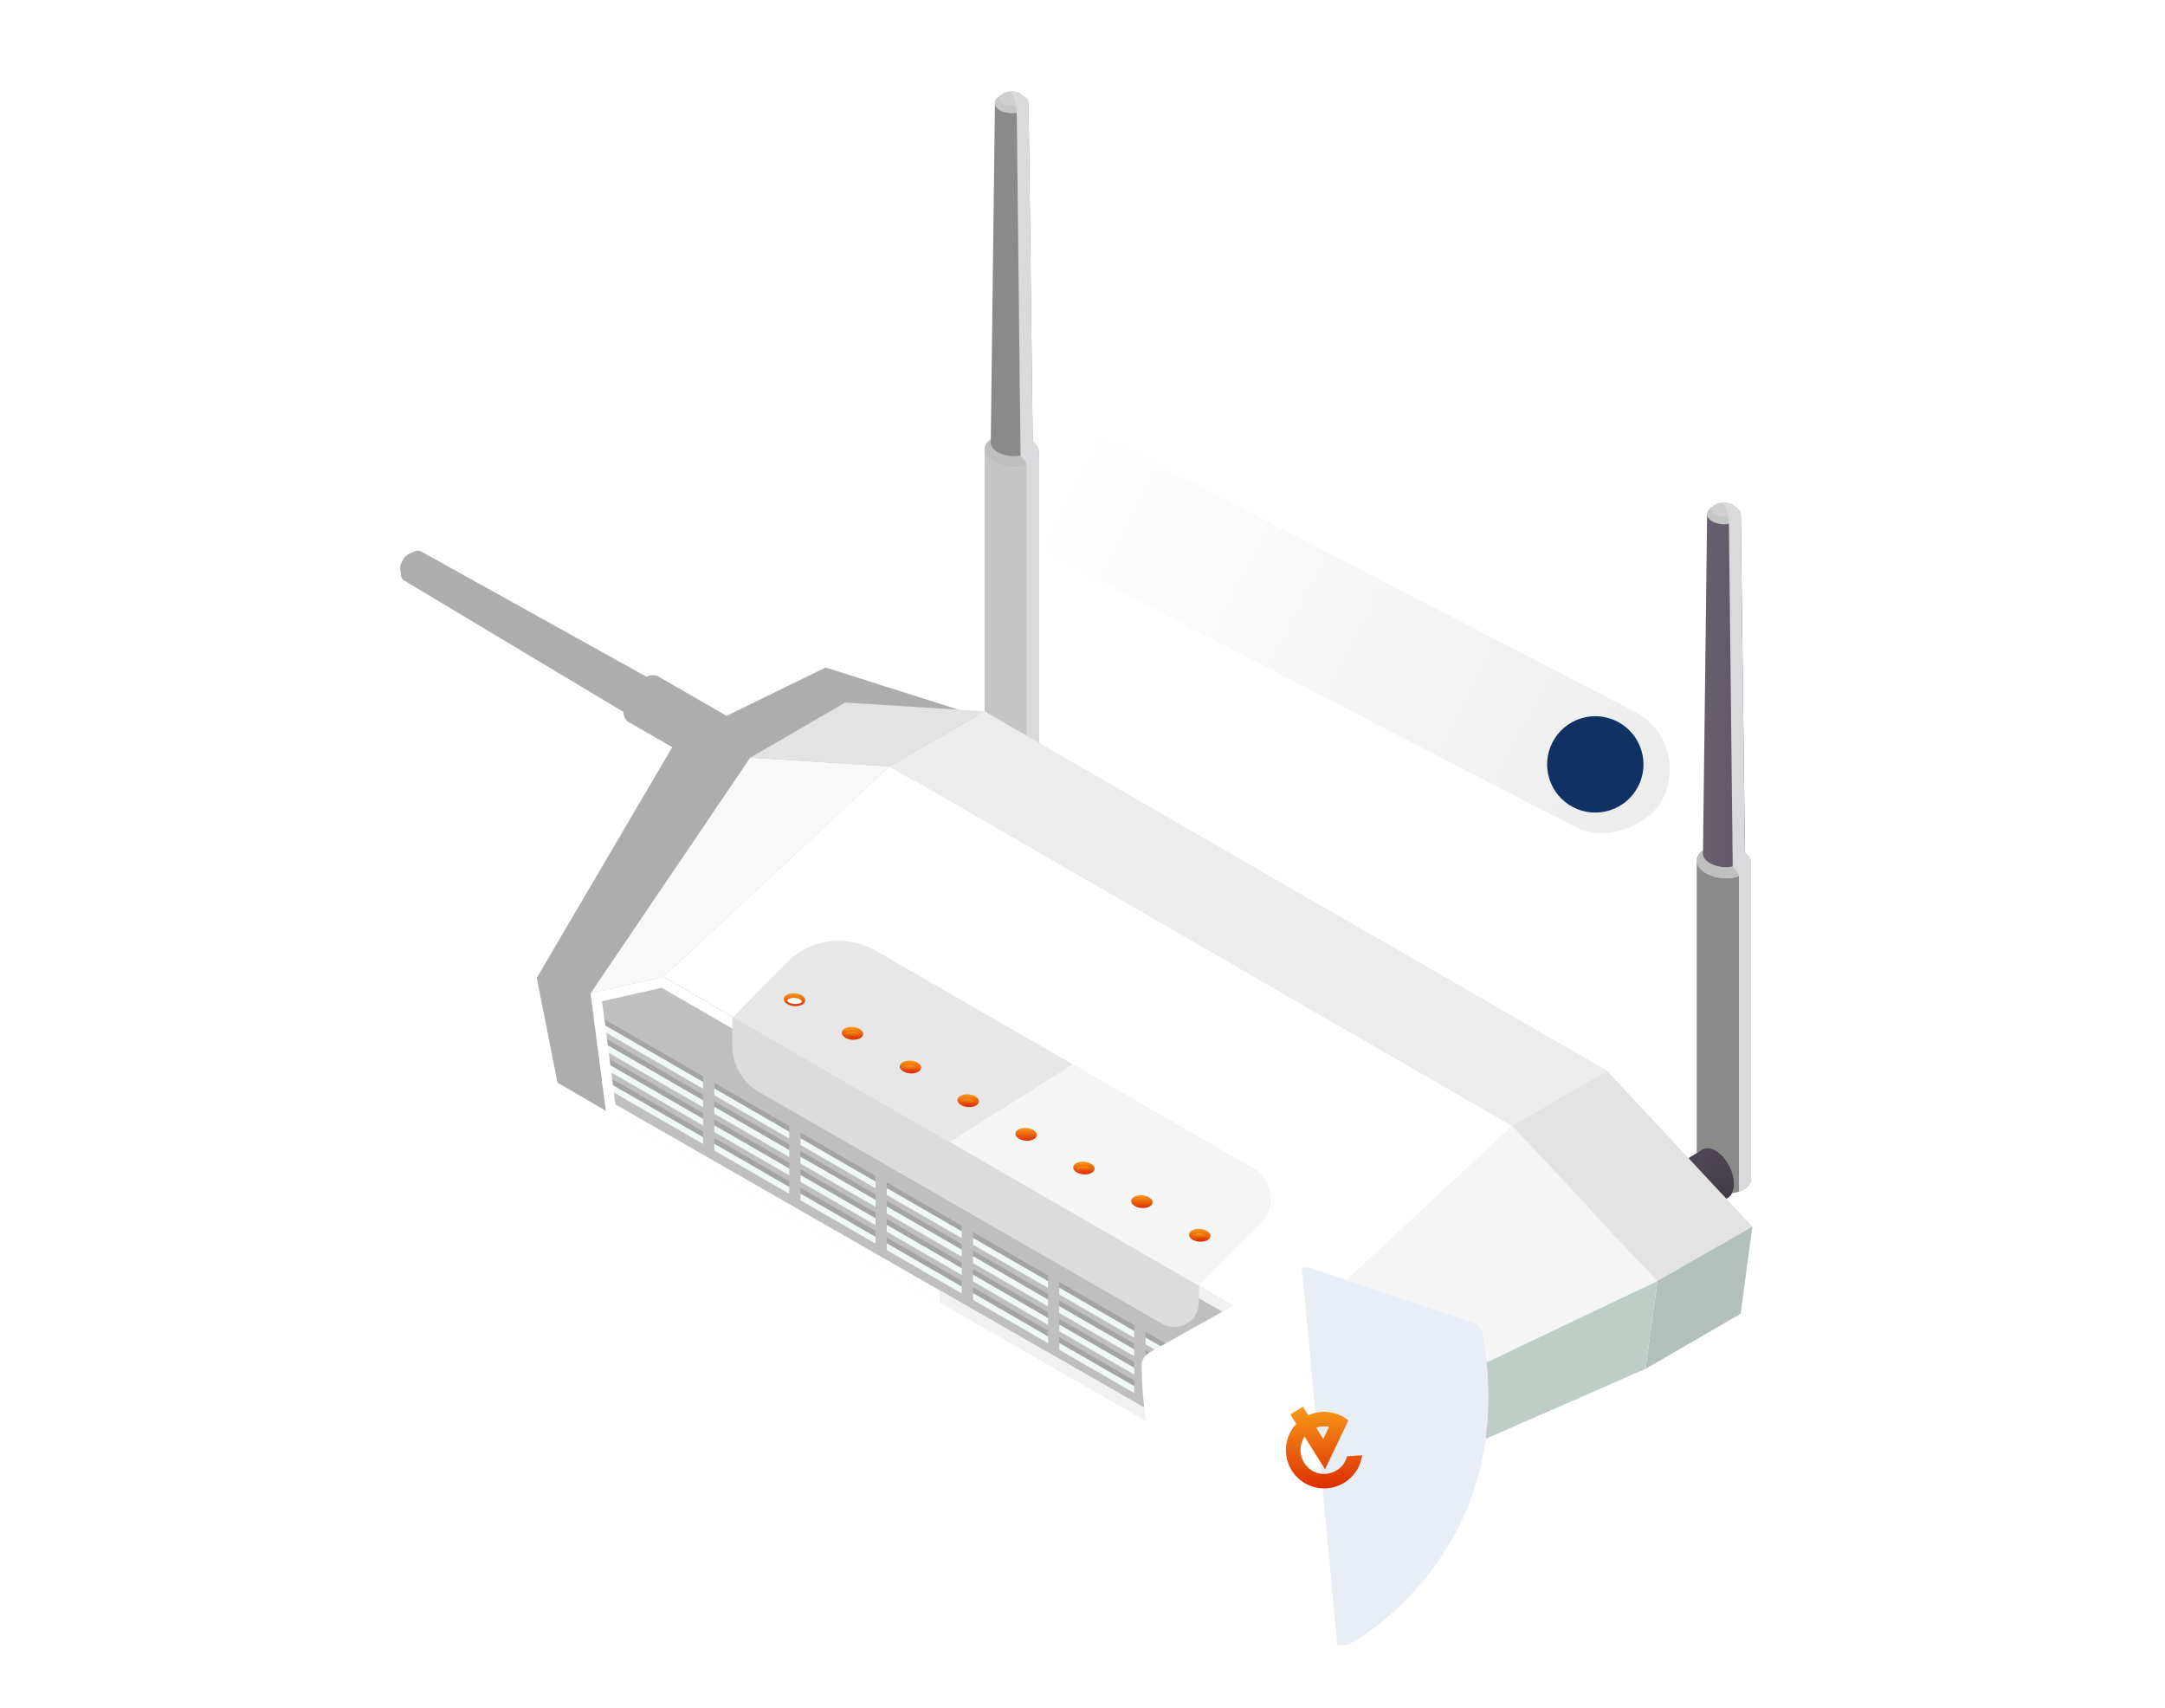 <svg xmlns="http://www.w3.org/2000/svg" width="308" height="243" fill="none"><g clip-path="url(#a)"><rect width="115.083" height="18.474" fill="url(#b)" rx="9.237" transform="scale(-1 1)rotate(-27.379 96.12 546.956)"/><circle cx="226.953" cy="108.729" r="6.853" fill="#103262" transform="rotate(27.379 226.953 108.729)"/><g filter="url(#c)"><path fill="#fff" d="m208.795 189.787-23.037-7.701-21.204 11.858c.198 30.026 25.005 37.712 25.005 37.712l1.694-.16c0 .005 22.941-12.167 17.542-41.709"/><path fill="#fff" d="m191.459 233.624-1.694.159a2.2 2.2 0 0 1-.833-.086c-.265-.082-26.304-8.508-26.509-39.74a2.13 2.13 0 0 1 1.093-1.878l21.199-11.857a2.14 2.14 0 0 1 1.72-.162l23.038 7.701a2.14 2.14 0 0 1 1.423 1.642c5.616 30.723-18.398 43.852-18.643 43.982s-.517.213-.794.239m-1.645-4.137.792-.074c2.827-1.651 20.265-12.928 16.303-38.003l-20.93-6.998-19.26 10.774c.782 25.374 20.01 33.206 23.095 34.301"/><path fill="#2257A6" d="M210.899 189.403a2.13 2.13 0 0 0-1.423-1.641l-23.038-7.701a2.1 2.1 0 0 0-1.232-.031l5.046 53.708 1.206-.113c.281-.027.553-.11.803-.24.24-.129 24.254-13.258 18.638-43.982" opacity=".1"/></g><path fill="url(#d)" d="M191.635 207.153a3.32 3.32 0 0 1-1.32 1.888 3.4 3.4 0 0 1-2.367.581 3.3 3.3 0 0 1-2.139-1.177 3.38 3.38 0 0 1-.797-2.317 3.55 3.55 0 0 1 .579-1.779l2.915 4.644c1.097-2.317 2.216-4.636 3.314-6.953-.117-.104-.254-.184-.392-.286-.023-.021-.023-.021-.045-.02-.092-.061-.206-.142-.32-.202-.022.001-.023-.021-.045-.019-.023-.021-.069-.04-.092-.061a2.4 2.4 0 0 0-.339-.157c-.024-.021-.046-.019-.069-.04-.135-.058-.271-.117-.405-.153-.022.001-.045-.019-.089-.017-.022.002-.046-.019-.068-.018a6 6 0 0 0-1.886-.242c-.68.04-1.353.212-1.953.49l-.777-1.236-1.763 1.12.828 1.343c-.891.958-1.434 2.204-1.466 3.531a5.35 5.35 0 0 0 1.298 3.723 5.4 5.4 0 0 0 3.457 1.873 5.457 5.457 0 0 0 6.006-4.24c.036-.135.049-.29.085-.425l-2.151.127zm-3.443-4.259a4 4 0 0 1 .884.058c-.275.568-.548 1.159-.823 1.727l-1.02-1.619c.303-.084.63-.147.959-.166"/><path fill="#ADADAD" d="M127.083 118.259a1.8 1.8 0 0 0-.257-.457c-.029-.029-.048-.067-.076-.095a1.35 1.35 0 0 0-.486-.343l-3.704-2.143 21.199-11.924-26.304-8.352-14.095 6.876-9.838-5.676c-.019-.01-.038 0-.057-.01-.19-.066-.4-.104-.628-.085-.02 0-.038-.01-.058-.01a2.6 2.6 0 0 0-.771.191c-.019.01-.038.01-.057.02l-.39-.22-31.628-17.58v.01l-.105-.058a.94.94 0 0 0-.438-.067.5.5 0 0 0-.19.038c-.058.02-.124.029-.191.058-.152.047-.286.123-.438.2l-.01.01c-.485.075-1.028.542-1.343 1.18-.009.01-.009.01-.019.029-.209.39-.295.81-.257 1.18.01.096.029.191.057.258l-.009.01c.01.142 0 .256.02.38.047.448.237.762.523.914l31.151 18.666v.02c.058.78.4 1.333.972 1.552l5.98 3.447-19.275 32.818 2.952 14.905 6.914 4.028 31.533-3.933c.219.086.466.124.733.105 1.162-.076 2.552-1.143 3.381-2.581.695-1.2.876-2.41.6-3.248l-.029-.076a1.8 1.8 0 0 0-.257-.457c-.028-.029-.048-.067-.076-.095a1.35 1.35 0 0 0-.486-.343l-4.162-2.4-3.695-25.942 8.648 4.99c.219.086.466.124.733.105 1.162-.076 2.552-1.143 3.381-2.581.695-1.2.876-2.409.6-3.247-.029-.019-.038-.048-.048-.067"/><path fill="#8A8A8A" d="M249.106 122.59v44.856c.191 1.285-1.39 2.323-3.523 2.323-1.667 0-3.276-.676-3.924-1.638a1.56 1.56 0 0 1-.276-.685V122.59z"/><path fill="#DBDBDB" d="M241.663 123.287c.647.961 2.266 1.638 3.923 1.638 2.134 0 3.705-1.048 3.524-2.324a1.9 1.9 0 0 0-.276-.695c-.648-.962-2.267-1.638-3.924-1.638-1.047 0-1.99.247-2.657.704-.647.438-.952 1.01-.857 1.619.029.238.124.467.267.696"/><path fill="#BFBFBF" d="M241.663 123.287c.647.961 2.266 1.638 3.923 1.638 2.134 0 3.705-1.048 3.524-2.324a1.9 1.9 0 0 0-.276-.695c-.648-.962-2.267-1.638-3.924-1.638-1.047 0-1.99.247-2.657.704-.647.438-.952 1.01-.857 1.619.029.238.124.467.267.696"/><path fill="url(#e)" d="M242.263 121.545a.9.9 0 0 1 .01-.353l.59-48.065h4.781l.6 48.418c.143.99-1.076 1.8-2.724 1.8-1.285 0-2.542-.524-3.038-1.267a1.2 1.2 0 0 1-.219-.533"/><path fill="#C6C6C6" d="M242.86 73.13v.115a.9.9 0 0 0 .181.428c.4.571 1.4.943 2.428.895.181-.019.333-.028.495-.076.953-.162 1.629-.676 1.677-1.276v-.21a1 1 0 0 0-.162-.41.5.5 0 0 0-.134-.142 2 2 0 0 0-.143-.133 2 2 0 0 0-.4-.276h-.019a3.4 3.4 0 0 0-1.561-.343h-.191c-.486.028-.943.133-1.305.304h-.019c-.114.077-.219.134-.323.21-.353.267-.534.58-.524.914"/><path fill="#CFCFCF" d="M243.521 72.585c.028.105.057.21.133.295.076.086.162.181.267.248.352.267.914.428 1.485.4.162-.02.305-.029.438-.057a1.8 1.8 0 0 0 .781-.334c.267-.19.4-.457.353-.723a.6.6 0 0 0-.134-.296c0-.019-.019-.019-.019-.028l-.047-.048c-.305-.38-.981-.619-1.686-.571h-.029c-.438.019-.857.143-1.142.371a1 1 0 0 0-.191.181h-.019a.76.76 0 0 0-.19.562"/><path fill="#DAD9DB" d="M245.066 71.47a.8.8 0 0 1 .162.239c.276.428.438.952.562 1.428.019.115.048.239.057.334.105.533.115.943.115 1.028v.02l.542 48.722v.114c.248.191.458.4.6.619.143.219.239.457.277.695v44.828c1.142-.4 1.847-1.143 1.723-2.029v-44.856a1.5 1.5 0 0 0-.276-.695 2.8 2.8 0 0 0-.59-.619l-.6-48.075v-.21a1 1 0 0 0-.162-.409.5.5 0 0 0-.134-.143 2 2 0 0 0-.142-.133 3 3 0 0 0-.372-.238c-.019-.02-.019-.029-.028-.048h-.019c-.305-.38-.981-.619-1.686-.571z"/><path fill="url(#f)" d="m203.602 186.887 38.379-23.228c1-.828 2.715-.019 3.81 1.81.857 1.419 1.124 3.152.628 4.209a1.7 1.7 0 0 1-.447.6l-38.38 23.228z"/><path fill="#C5C5C5" d="M147.79 64.125v44.856c.191 1.285-1.39 2.324-3.524 2.324-1.666 0-3.276-.677-3.923-1.638a1.6 1.6 0 0 1-.277-.686V64.125z"/><path fill="#DBDBDB" d="M140.346 64.822c.648.962 2.267 1.638 3.924 1.638 2.133 0 3.705-1.048 3.524-2.324a1.9 1.9 0 0 0-.277-.695c-.647-.962-2.266-1.638-3.923-1.638-1.048 0-1.991.247-2.657.705-.648.438-.953 1.009-.857 1.618.028.239.114.467.266.696"/><path fill="#BFBFBF" d="M140.346 64.822c.648.962 2.267 1.638 3.924 1.638 2.133 0 3.705-1.048 3.524-2.324a1.9 1.9 0 0 0-.277-.695c-.647-.962-2.266-1.638-3.923-1.638-1.048 0-1.991.247-2.657.705-.648.438-.953 1.009-.857 1.618.028.239.114.467.266.696"/><path fill="#8A8A8A" d="M140.943 63.08a.9.9 0 0 1 .009-.353l.591-48.065h4.781l.6 48.418c.143.99-1.076 1.8-2.724 1.8-1.286 0-2.543-.524-3.038-1.267a1.4 1.4 0 0 1-.219-.533"/><path fill="#C6C6C6" d="M141.536 14.665v.115a.9.9 0 0 0 .18.428c.4.572 1.4.943 2.429.895.181-.019.333-.028.495-.076.953-.162 1.629-.676 1.676-1.276v-.21a1 1 0 0 0-.162-.409.5.5 0 0 0-.133-.143c-.048-.048-.086-.086-.143-.133a2 2 0 0 0-.4-.276h-.019a3.4 3.4 0 0 0-1.562-.343h-.19c-.486.028-.943.133-1.305.305h-.019c-.114.076-.219.133-.324.21-.352.266-.533.58-.523.913"/><path fill="#CFCFCF" d="M142.203 14.12c.028.105.057.21.133.296s.162.18.267.247c.352.267.914.429 1.485.4.162-.019.305-.029.439-.057.304-.057.59-.181.78-.333.267-.19.4-.457.353-.724a.6.6 0 0 0-.134-.295c0-.02-.019-.02-.019-.029l-.047-.048c-.305-.38-.981-.619-1.695-.571h-.029c-.438.02-.857.143-1.143.371a1 1 0 0 0-.19.181h-.019a.72.72 0 0 0-.181.562"/><path fill="#DAD9DB" d="M143.75 13.006a.8.8 0 0 1 .162.238c.276.429.438.953.562 1.429.019.114.047.238.057.333.105.533.114.943.114 1.029v.019l.543 48.722v.114c.248.19.457.4.6.62.143.218.238.456.276.694v44.828c1.143-.4 1.848-1.143 1.724-2.029V64.147a1.5 1.5 0 0 0-.276-.695 2.8 2.8 0 0 0-.591-.619l-.6-48.075v-.21a1 1 0 0 0-.162-.409.5.5 0 0 0-.133-.143c-.048-.047-.086-.085-.143-.133-.104-.086-.238-.162-.371-.238-.019-.019-.019-.028-.029-.048h-.019c-.305-.38-.981-.619-1.695-.571z"/><path fill="#ECECEC" d="m126.527 109.006 48.694 28.123 39.875 23.018 13.514-7.837-34.047-19.647-54.512-31.485z"/><path fill="#E3E3E3" d="m235.783 182.315 13.514-7.838-20.685-22.17-13.514 7.828z"/><path fill="#B2BFBA" d="m235.791 182.221 13.514-7.742-1.686 12.399-13.514 7.838z"/><path fill="#E3E3E3" d="m126.539 109.015 13.514-7.838-19.809-1.247-13.514 7.838z"/><path fill="#fff" d="m94.371 138.946 40.704 23.504 47.855 27.637 32.171-29.942-39.875-23.018-48.694-28.123z"/><path fill="#fff" d="m135.074 162.45 47.856 27.637 32.17-29.942-39.875-23.018z"/><path fill="#BFBFBF" d="m84.012 141.286 2.21 16.752 47.445 27.19 52.866 30.313 4.952-12.219-8.552-13.237-47.856-27.638-40.704-23.504z"/><path fill="#BFBFBF" d="M133.668 163.344v21.885l52.865 30.304 4.952-12.219-8.552-13.247-47.856-27.637z"/><path fill="#A4A4A4" d="m186.769 211.04-11.542-6.657v.971l11.218 6.486 1.295.743.058-.143.247-.648zm-13.142-7.586-10.666-6.171v.981l10.666 6.162zm-12.275-7.081-10.657-6.162v.971l10.657 6.162zm-12.256-7.086-10.666-6.162v.971l10.666 6.162zm-12.285-7.088-10.666-6.172v.981l10.666 6.162zm-12.26-7.094-10.676-6.162v.972l10.676 6.171zm-12.273-7.085-10.657-6.143v.952l10.657 6.162zm-26.782-15.467.114.885.02.172 1.6.914 12.789 7.39v-.962l-12.923-7.466zm102.14 56.374-12.409-7.161v.962l12.085 6.98 1.295.753.038-.134.267-.666zm-14.009-8.09-10.666-6.171v.971l10.666 6.162zm-12.275-7.091-10.657-6.142v.971l10.657 6.143zm-12.256-7.078-10.666-6.152v.971l10.666 6.152zm-12.285-7.079-10.666-6.181v.972l10.666 6.171zm-12.26-7.101-10.676-6.162v.972l10.676 6.161zm-12.273-7.088-10.657-6.142v.971l10.657 6.143zm-27.153-15.664.105.867.028.181 1.61.924 13.152 7.599v-.971l-13.305-7.685zm103.358 57.054-13.256-7.657v.971l12.952 7.486 1.276.733.057-.133.266-.648zm-14.856-8.579-10.666-6.162v.971l10.666 6.162zm-12.275-7.088-10.657-6.143v.972l10.657 6.143zm-12.256-7.063-10.666-6.162v.972l10.666 6.162zm-12.285-7.088-10.666-6.171v.962l10.666 6.18zm-12.26-7.086-10.676-6.171v.971l10.676 6.152zm-12.273-7.103-10.657-6.142v.971l10.657 6.143zm-27.532-15.885.124.886.028.162 1.581.924 13.543 7.819v-.972l-13.666-7.895zm104.604 57.778-14.123-8.153v.981l13.799 7.962 1.286.743.057-.133.267-.648zm-15.723-9.086-10.666-6.152v.98l10.666 6.162zm-12.275-7.082-10.657-6.153v.981l10.657 6.162zm-12.256-7.086-10.666-6.152v.98l10.666 6.162zm-12.285-7.077-10.666-6.161v.981l10.666 6.161zm-12.26-7.086-10.676-6.161v.981l10.676 6.161zm-12.273-7.086-10.657-6.161v.981l10.657 6.161zm-27.899-16.112.114.866.02.191 1.6.933 13.904 8.019v-.981l-14.038-8.105z"/><path fill="#F5F5F5" d="m235.787 182.22-44.293 21.104-8.553-13.237 32.161-29.942z"/><path fill="#BFCDC7" d="m235.783 182.219-44.294 21.104-4.962 12.219 47.57-20.828z"/><path fill="#F7F8F7" d="m126.546 109.015-32.17 29.942-10.353 2.333 22.705-33.522z"/><path fill="#E7E7E7" d="m104.184 144.796 30.837 17.695 35.494 20.39 8.733-8.714c2.362-2.362 1.838-6.324-1.057-8l-25.59-14.771-28.047-16.18a10.416 10.416 0 0 0-12.656 1.723z"/><path fill="#F5F5F5" d="m135.02 162.497 35.494 20.39 8.733-8.714c2.362-2.362 1.838-6.324-1.057-8l-25.59-14.771z"/><path fill="url(#g)" d="M111.633 142.474c.257.381.886.638 1.543.638.838 0 1.457-.41 1.381-.914a.5.5 0 0 0-.114-.267c-.258-.381-.886-.638-1.543-.638-.41 0-.781.095-1.048.276-.257.172-.371.4-.333.638a.8.8 0 0 0 .114.267"/><path fill="url(#h)" d="M119.868 147.261c.257.381.885.638 1.542.638.838 0 1.457-.409 1.381-.914a.5.5 0 0 0-.114-.267c-.257-.381-.886-.638-1.543-.638-.409 0-.781.095-1.047.276-.258.172-.372.4-.334.638a.9.9 0 0 0 .115.267"/><path fill="url(#i)" d="M128.112 152.048c.257.381.886.638 1.543.638.838 0 1.457-.409 1.381-.914a.6.6 0 0 0-.105-.267c-.257-.381-.886-.638-1.543-.638-.409 0-.781.095-1.047.276-.258.172-.372.4-.334.638 0 .096.038.181.105.267"/><path fill="url(#j)" d="M136.336 156.837c.257.381.886.638 1.543.638.838 0 1.457-.409 1.381-.914a.5.5 0 0 0-.114-.267c-.257-.381-.886-.638-1.543-.638-.41 0-.781.095-1.048.276-.257.172-.371.4-.333.639.019.085.057.18.114.266"/><path fill="url(#k)" d="M144.575 161.624c.257.381.885.638 1.542.638.838 0 1.457-.409 1.381-.914a.5.5 0 0 0-.114-.267c-.257-.38-.886-.638-1.543-.638-.409 0-.781.096-1.047.277-.258.171-.372.4-.334.638a.64.64 0 0 0 .115.266"/><path fill="url(#l)" d="M152.793 166.417c.257.381.886.638 1.543.638.838 0 1.457-.409 1.381-.914a.5.5 0 0 0-.114-.267c-.257-.381-.886-.638-1.543-.638-.41 0-.781.096-1.048.277-.257.171-.371.399-.333.638a.9.9 0 0 0 .114.266"/><path fill="url(#m)" d="M161.043 171.197c.257.38.886.638 1.543.638.838 0 1.457-.41 1.381-.915a.5.5 0 0 0-.114-.266c-.257-.381-.886-.638-1.543-.638-.41 0-.781.095-1.048.276-.257.171-.371.4-.333.638a.7.7 0 0 0 .114.267"/><path fill="url(#n)" d="M169.272 175.986c.257.381.886.638 1.543.638.838 0 1.457-.41 1.381-.915a.6.6 0 0 0-.105-.266c-.257-.381-.886-.638-1.543-.638-.409 0-.781.095-1.047.276-.258.171-.372.4-.334.638.01.086.048.181.105.267"/><path fill="#F0F9F6" d="m186.506 211.684-11.276-6.504v.981l10.953 6.323 1.295.734.266-.639.058-.142zm-12.879-7.434-10.666-6.152v.981l10.666 6.161zm-12.271-7.086-10.657-6.143v.972l10.657 6.162zm-12.256-7.069-10.666-6.161v.971l10.666 6.162zm-12.273-7.086-10.667-6.161v.971l10.667 6.162zm-12.276-7.083-10.676-6.153v.953l10.676 6.171zm-12.269-7.084-10.657-6.153v.972l10.657 6.143zm-26.669-15.403.02.172.114.867 1.6.933 12.675 7.314v-.972l-12.818-7.39zm101.76 56.133-12.143-7.01v.981l11.819 6.819 1.276.743.286-.647.038-.134zm-13.742-7.932-10.666-6.161v.971l10.666 6.171zm-12.271-7.089-10.657-6.143v.962l10.657 6.152zm-12.264-7.073-10.666-6.171v.971l10.666 6.171zm-12.273-7.084-10.667-6.171v.971l10.667 6.162zm-12.264-7.099-10.676-6.162v.971l10.676 6.162zm-12.277-7.084-10.657-6.143v.953l10.657 6.161zm-27.048-15.609.029.18.124.877 1.6.914 13.037 7.524v-.953l-13.19-7.619zm102.996 56.852-13-7.515v.972l12.676 7.323 1.286.743.267-.657.057-.133zm-14.603-8.427-10.666-6.172v.972l10.666 6.162zm-12.279-7.097-10.657-6.143v.971l10.657 6.143zm-12.252-7.068-10.666-6.18v.99l10.666 6.152zm-12.277-7.103-10.667-6.161v.99l10.667 6.162zm-12.264-7.085-10.676-6.153v.981l10.676 6.162zm-12.273-7.086-10.657-6.152v.98l10.657 6.162zm-27.415-15.809.029.162.105.876 1.6.934 13.418 7.742v-.99l-13.552-7.819zm104.238 57.564-13.867-8.019v.972l13.543 7.818 1.276.753.267-.657.057-.134zm-15.47-8.941-10.666-6.162v.972l10.666 6.161zm-12.283-7.086-10.657-6.152v.962l10.657 6.162zm-12.256-7.084-10.666-6.152v.971l10.666 6.153zm-12.273-7.09-10.667-6.152v.972l10.667 6.152zm-12.26-7.072-10.676-6.162v.953l10.676 6.171zm-12.289-7.09-10.657-6.162v.972l10.657 6.142zM84.5 144.926l.02.19.113.857 1.6.924 13.79 7.971v-.971L86.1 145.859z"/><path fill="#fff" d="m84.012 141.288.371 2.781.114.867.02.19.114.857.114.924.114.886.029.162.105.886.133.914.105.866.028.181.115.886.114.895.114.886.02.181.114.867.466 3.561 100.331 57.465.942-2.323.267-.629.057-.143.248-.647.276-.696.276-.647.048-.134.266-.657.277-.676.266-.657.057-.133.267-.648.267-.676.266-.657.058-.134.266-.647.857-2.105-8.552-13.247-88.56-51.132zm1.971 3.695-.343-2.561 8.495-1.915 87.76 50.666 7.933 12.304-.486 1.19-.267.658-.057.133-.266.647-.277.677-.266.657-.048.133-.276.648-.267.695-.266.648-.058.133-.266.657-.276.676-.267.648-.057.143-.267.647-.381.943-98.225-56.313-.22-1.704-.114-.886-.028-.162-.105-.886-.114-.914-.115-.866-.028-.181-.115-.886-.114-.895-.114-.886-.02-.181-.114-.867-.114-.923-.114-.858-.02-.19z"/><path fill="#F1F1F1" d="m135.077 162.451-1.409.895 48.237 27.838 7.933 12.304-.486 1.191-.257.666-.067.124-.257.648-.286.676-.257.666-.047.134-.277.647-.266.686-.267.648-.057.133-.267.657-.276.676-.267.648-.057.152-.266.648-.381.933-52.132-29.885v1.695l52.865 30.314.943-2.324.029-.086.419-1.028.123-.314.277-.686.114-.267.247-.609.229-.572.171-.419.248-.6.124-.314.019-.048.467-1.133.104-.276.267-.657.057-.134.267-.647.847-2.105-8.552-13.238z"/><path fill="#DCDCDC" d="M104.184 144.602v4.104a7.66 7.66 0 0 0 3.847 6.657l25.637 14.714 31.676 18.199c2.304 1.324 5.19-.342 5.19-2.999l.019-2.353-35.456-20.475z"/><path fill="#fff" d="M112.976 141.934c-.324 0-.628.076-.828.209-.134.086-.172.172-.162.21.152.247.628.466 1.162.466.485 0 .819-.162.952-.324-.124-.342-.59-.561-1.124-.561"/><path fill="url(#o)" d="M121.209 146.721c-.324 0-.628.076-.819.209-.133.086-.171.172-.171.21.152.247.628.466 1.162.466.476 0 .819-.162.952-.323-.124-.343-.6-.562-1.124-.562"/><path fill="url(#p)" d="M129.44 151.514c-.324 0-.629.076-.819.209-.134.086-.172.172-.172.21.162.247.629.466 1.162.466.486 0 .819-.162.952-.323-.114-.353-.59-.562-1.123-.562"/><path fill="url(#q)" d="M137.679 156.297c-.323 0-.628.076-.828.209-.134.086-.172.172-.162.21.152.248.628.467 1.162.467.476 0 .819-.162.952-.324-.124-.343-.6-.562-1.124-.562"/><path fill="url(#r)" d="M154.144 165.877c-.333 0-.628.076-.828.209-.133.086-.171.172-.171.21.152.248.628.467 1.161.467.477 0 .819-.162.953-.324-.115-.343-.581-.562-1.115-.562"/><path fill="url(#s)" d="M170.609 175.447c-.333 0-.628.076-.828.21-.134.085-.172.171-.172.209.153.248.629.467 1.162.467.476 0 .819-.162.953-.324-.105-.343-.581-.562-1.115-.562"/><path fill="#ECECEC" d="m175.227 137.126 39.875 23.018 13.513-7.838-38.779-22.38z"/><path fill="#DCDCDC" d="m133.668 170.08 31.675 18.199c2.305 1.324 5.191-.343 5.191-3l.019-2.352-35.457-20.476z"/><g filter="url(#t)"><path fill="#fff" d="m208.792 189.789-23.038-7.701-21.204 11.858c.199 30.026 25.005 37.711 25.005 37.711l1.694-.159c0 .005 22.941-12.167 17.543-41.709"/><path fill="#fff" d="m191.455 233.626-1.694.159a2.2 2.2 0 0 1-.833-.086c-.265-.082-26.304-8.508-26.509-39.74a2.13 2.13 0 0 1 1.093-1.878l21.199-11.857a2.14 2.14 0 0 1 1.72-.162l23.038 7.701a2.14 2.14 0 0 1 1.423 1.642c5.616 30.723-18.398 43.852-18.643 43.982s-.517.213-.794.239m-1.645-4.137.792-.075c2.828-1.65 20.265-12.927 16.303-38.002l-20.93-6.998-19.26 10.774c.782 25.374 20.01 33.206 23.095 34.301"/><path fill="#2257A6" d="M210.895 189.405a2.13 2.13 0 0 0-1.423-1.641l-23.038-7.701a2.1 2.1 0 0 0-1.232-.031l5.046 53.708 1.206-.113c.281-.027.553-.11.803-.24.24-.129 24.254-13.258 18.638-43.982" opacity=".1"/></g><path fill="url(#u)" d="M191.639 207.155a3.32 3.32 0 0 1-1.32 1.888 3.4 3.4 0 0 1-2.367.581 3.3 3.3 0 0 1-2.139-1.177 3.38 3.38 0 0 1-.797-2.317 3.56 3.56 0 0 1 .578-1.779l2.916 4.644c1.097-2.317 2.216-4.636 3.313-6.953-.116-.104-.253-.184-.391-.286-.023-.021-.023-.021-.045-.02-.092-.061-.207-.142-.32-.202-.022.001-.023-.021-.045-.019-.024-.021-.069-.04-.092-.061a2.4 2.4 0 0 0-.34-.157c-.023-.021-.045-.019-.068-.04-.136-.058-.271-.117-.405-.153-.022.001-.046-.019-.089-.017-.022.001-.046-.019-.068-.018a6 6 0 0 0-1.886-.242 5.4 5.4 0 0 0-1.953.49l-.777-1.236-1.763 1.12.828 1.343c-.891.958-1.434 2.204-1.466 3.531a5.35 5.35 0 0 0 1.298 3.723 5.4 5.4 0 0 0 3.457 1.873 5.457 5.457 0 0 0 6.006-4.24c.036-.135.049-.29.085-.425l-2.151.127zm-3.443-4.26c.285-.016.595.01.884.059-.275.568-.548 1.159-.823 1.727l-1.021-1.619c.304-.084.631-.147.96-.167"/></g><defs><linearGradient id="b" x1="0" x2="130.006" y1="9.237" y2="9.237" gradientUnits="userSpaceOnUse"><stop stop-color="#D9D9D9" stop-opacity=".49"/><stop offset=".741" stop-color="#D9D9D9" stop-opacity="0"/></linearGradient><linearGradient id="d" x1="187.96" x2="188.652" y1="199.925" y2="211.704" gradientUnits="userSpaceOnUse"><stop stop-color="#F89A19"/><stop offset="1" stop-color="#DD2E01"/></linearGradient><linearGradient id="e" x1="248.256" x2="242.248" y1="98.239" y2="98.239" gradientUnits="userSpaceOnUse"><stop offset=".208" stop-color="#625A69"/><stop offset="1" stop-color="#675F6E"/></linearGradient><linearGradient id="f" x1="223.775" x2="227.783" y1="174.661" y2="181.283" gradientUnits="userSpaceOnUse"><stop offset=".208" stop-color="#4D4652"/><stop offset="1" stop-color="#413C45"/></linearGradient><linearGradient id="g" x1="113.037" x2="113.037" y1="141.293" y2="143.112" gradientUnits="userSpaceOnUse"><stop stop-color="#F89A19"/><stop offset="1" stop-color="#DD2E01"/></linearGradient><linearGradient id="h" x1="121.272" x2="121.272" y1="146.08" y2="147.899" gradientUnits="userSpaceOnUse"><stop stop-color="#F89A19"/><stop offset="1" stop-color="#DD2E01"/></linearGradient><linearGradient id="i" x1="129.521" x2="129.521" y1="150.867" y2="152.686" gradientUnits="userSpaceOnUse"><stop stop-color="#F89A19"/><stop offset="1" stop-color="#DD2E01"/></linearGradient><linearGradient id="j" x1="137.741" x2="137.741" y1="155.656" y2="157.475" gradientUnits="userSpaceOnUse"><stop stop-color="#F89A19"/><stop offset="1" stop-color="#DD2E01"/></linearGradient><linearGradient id="k" x1="145.979" x2="145.979" y1="160.443" y2="162.262" gradientUnits="userSpaceOnUse"><stop stop-color="#F89A19"/><stop offset="1" stop-color="#DD2E01"/></linearGradient><linearGradient id="l" x1="154.198" x2="154.198" y1="165.236" y2="167.055" gradientUnits="userSpaceOnUse"><stop stop-color="#F89A19"/><stop offset="1" stop-color="#DD2E01"/></linearGradient><linearGradient id="m" x1="162.448" x2="162.448" y1="170.016" y2="171.835" gradientUnits="userSpaceOnUse"><stop stop-color="#F89A19"/><stop offset="1" stop-color="#DD2E01"/></linearGradient><linearGradient id="n" x1="170.681" x2="170.681" y1="174.805" y2="176.624" gradientUnits="userSpaceOnUse"><stop stop-color="#F89A19"/><stop offset="1" stop-color="#DD2E01"/></linearGradient><linearGradient id="o" x1="121.276" x2="121.276" y1="146.721" y2="147.606" gradientUnits="userSpaceOnUse"><stop stop-color="#F89A19"/><stop offset="1" stop-color="#DD2E01"/></linearGradient><linearGradient id="p" x1="129.506" x2="129.506" y1="151.514" y2="152.399" gradientUnits="userSpaceOnUse"><stop stop-color="#F89A19"/><stop offset="1" stop-color="#DD2E01"/></linearGradient><linearGradient id="q" x1="137.745" x2="137.745" y1="156.297" y2="157.183" gradientUnits="userSpaceOnUse"><stop stop-color="#F89A19"/><stop offset="1" stop-color="#DD2E01"/></linearGradient><linearGradient id="r" x1="154.202" x2="154.202" y1="165.877" y2="166.763" gradientUnits="userSpaceOnUse"><stop stop-color="#F89A19"/><stop offset="1" stop-color="#DD2E01"/></linearGradient><linearGradient id="s" x1="170.667" x2="170.667" y1="175.447" y2="176.333" gradientUnits="userSpaceOnUse"><stop stop-color="#F89A19"/><stop offset="1" stop-color="#DD2E01"/></linearGradient><linearGradient id="u" x1="187.964" x2="188.656" y1="199.927" y2="211.706" gradientUnits="userSpaceOnUse"><stop stop-color="#F89A19"/><stop offset="1" stop-color="#DD2E01"/></linearGradient><filter id="c" width="57.806" height="62.322" x="158.183" y="176.024" color-interpolation-filters="sRGB" filterUnits="userSpaceOnUse"><feFlood flood-opacity="0" result="BackgroundImageFix"/><feColorMatrix in="SourceAlpha" result="hardAlpha" values="0 0 0 0 0 0 0 0 0 0 0 0 0 0 0 0 0 0 127 0"/><feOffset dy=".314"/><feGaussianBlur stdDeviation="2.12"/><feComposite in2="hardAlpha" operator="out"/><feColorMatrix values="0 0 0 0 0 0 0 0 0 0 0 0 0 0 0 0 0 0 0.25 0"/><feBlend in2="BackgroundImageFix" result="effect1_dropShadow_212_2328"/><feBlend in="SourceGraphic" in2="effect1_dropShadow_212_2328" result="shape"/></filter><filter id="t" width="57.806" height="62.322" x="158.179" y="176.026" color-interpolation-filters="sRGB" filterUnits="userSpaceOnUse"><feFlood flood-opacity="0" result="BackgroundImageFix"/><feColorMatrix in="SourceAlpha" result="hardAlpha" values="0 0 0 0 0 0 0 0 0 0 0 0 0 0 0 0 0 0 127 0"/><feOffset dy=".314"/><feGaussianBlur stdDeviation="2.12"/><feComposite in2="hardAlpha" operator="out"/><feColorMatrix values="0 0 0 0 0 0 0 0 0 0 0 0 0 0 0 0 0 0 0.25 0"/><feBlend in2="BackgroundImageFix" result="effect1_dropShadow_212_2328"/><feBlend in="SourceGraphic" in2="effect1_dropShadow_212_2328" result="shape"/></filter><clipPath id="a"><path fill="#fff" d="M0 0h308v243H0z"/></clipPath></defs></svg>